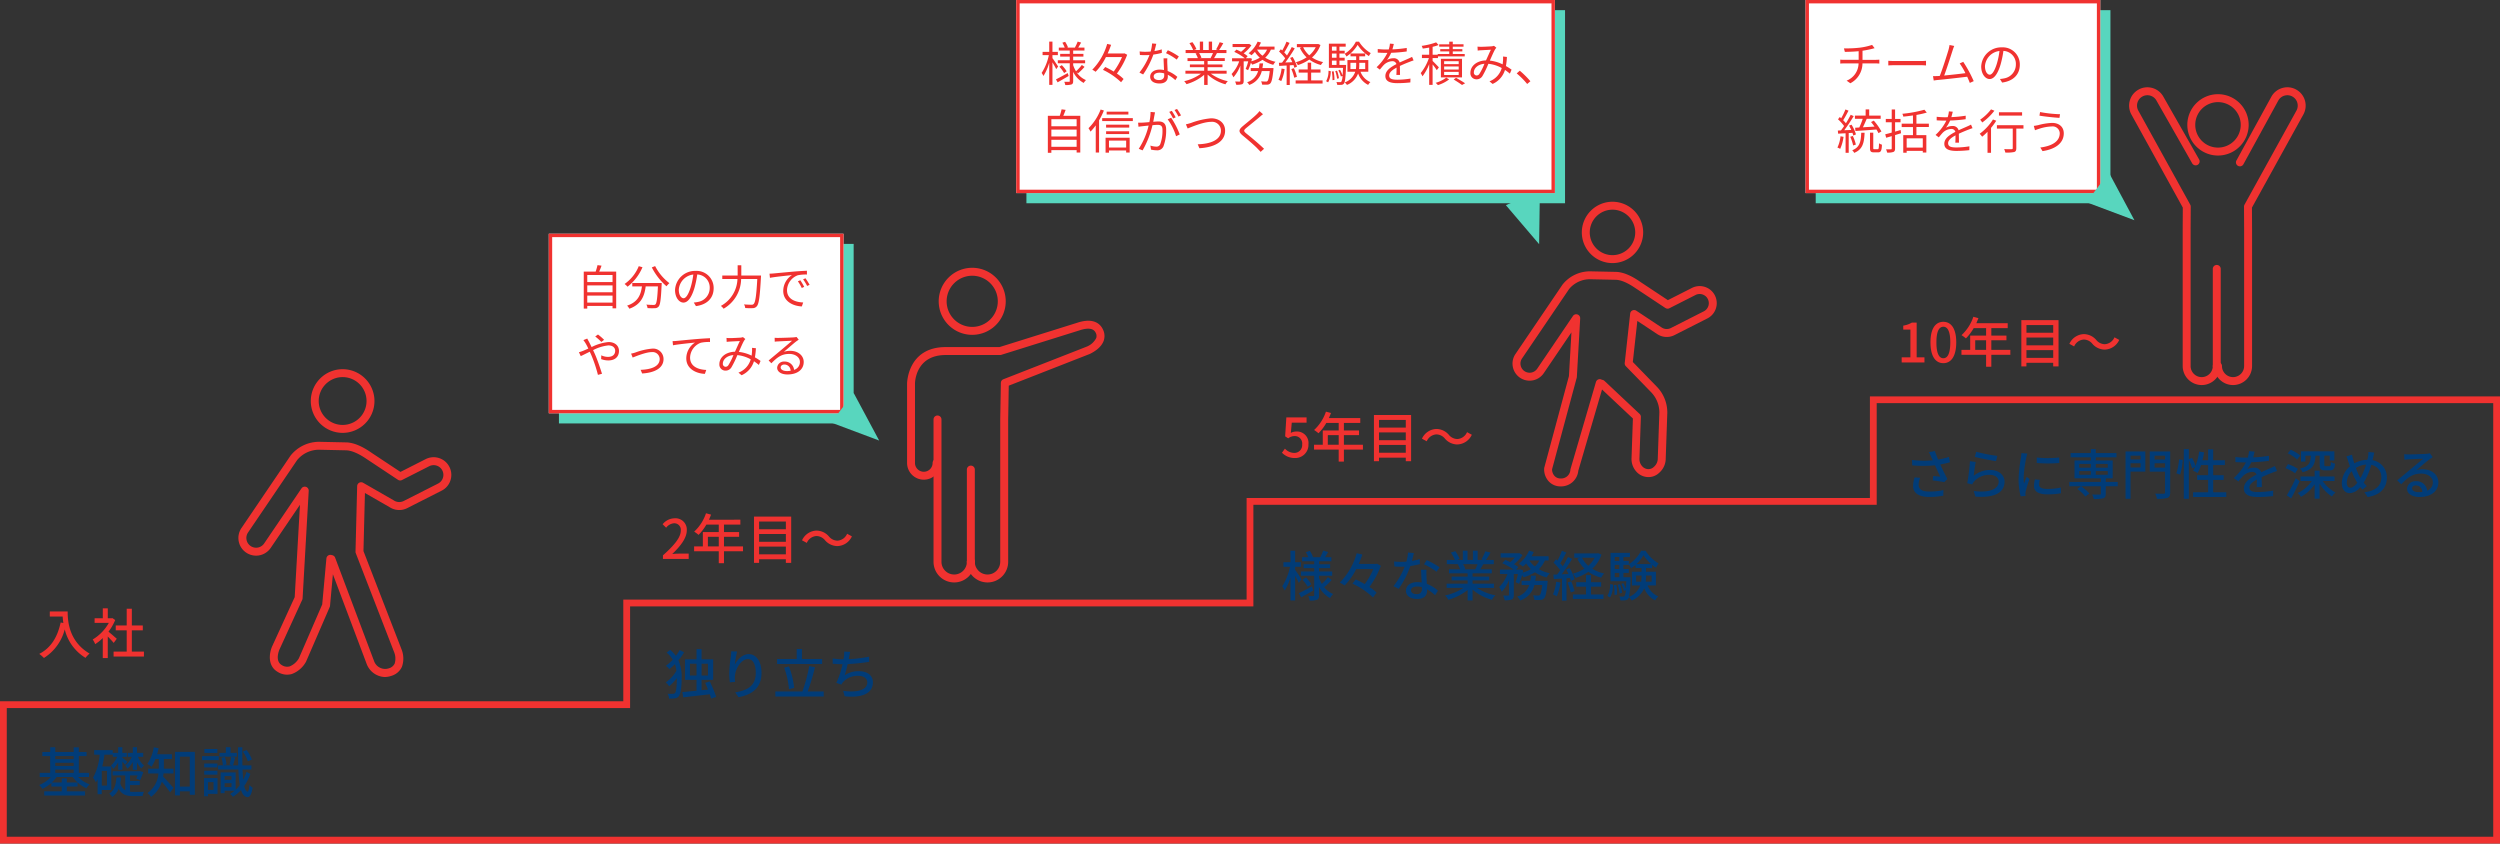 <svg xmlns="http://www.w3.org/2000/svg" width="738" height="249.012" viewBox="0 0 738 249.012">
  <rect x="0" y="0" width="738" height="249.012" fill="#333333" stroke="none"/>
  <g id="グループ_7083" data-name="グループ 7083" transform="translate(-271 -2823)">
    <path id="パス_24957" data-name="パス 24957" d="M5.312-6.816h5.44v.96H5.312Zm5.44-3.984v.9H5.312v-.9ZM5.312-8.816h5.44V-7.9H5.312ZM15.28-4.624V-5.856H12.272V-10.8H14.56v-1.216H12.272v-1.376h-1.52v1.376H5.312v-1.392H3.824v1.392H1.5V-10.8h2.32v4.944H.72v1.232h3.3A9.533,9.533,0,0,1,.56-2.256,5.026,5.026,0,0,1,1.52-1.12,11.175,11.175,0,0,0,4.16-2.88v1.056H7.216V-.4H2.048V.832H14.1V-.4H8.72V-1.824h3.168V-3.008H8.72v-1.2h-1.5v1.2H4.288A10.193,10.193,0,0,0,5.7-4.624h4.768A10.163,10.163,0,0,0,14.5-1.3a6.1,6.1,0,0,1,.976-1.152A9.151,9.151,0,0,1,12.08-4.624ZM28.208-6.752H29.44V-9.008a6.326,6.326,0,0,0,1.3,1.872,4.58,4.58,0,0,1,.8-.864,6.326,6.326,0,0,1-1.808-2.592H31.28v-1.152H29.44v-1.68H28.208v1.68H26.72v1.152h1.2a6.731,6.731,0,0,1-1.936,2.56,3.661,3.661,0,0,1,.624.96,7.822,7.822,0,0,0,1.6-1.984Zm-4.32,0H25.12V-9.184c.3.352.624.72.784.944l.7-.864c-.24-.224-1.2-.992-1.488-1.216v-.272h1.312v-1.152H25.12v-1.68H23.888v1.68h-1.6v1.152H23.6a7.9,7.9,0,0,1-1.824,2.56,4.748,4.748,0,0,1,.656,1.008A9,9,0,0,0,23.888-8.96ZM20.576-2.1H19.04V-6.448h1.536Zm1.28,1.3V-7.744H19.184a32.591,32.591,0,0,0,.64-3.472h2.448V-12.56H16.8v1.344h1.632a16.916,16.916,0,0,1-1.968,6.784,9.555,9.555,0,0,1,.816,1.36,8,8,0,0,0,.528-.88v4.4H19.04V-.8Zm5.52-1.44h2.88V-3.456h-2.88V-5.1H29.6a10.4,10.4,0,0,1-.384.976l1.136.416A25.151,25.151,0,0,0,31.3-6.08l-.96-.3-.224.064H22.24V-5.1h3.744V-.72A3.408,3.408,0,0,1,24.5-2.784c.1-.544.16-1.12.208-1.7H23.376c-.144,1.888-.528,3.728-2.128,4.752a3.855,3.855,0,0,1,.864.992,5.117,5.117,0,0,0,1.92-2.416c.912,1.744,2.3,2.16,4.3,2.16h2.752A4.885,4.885,0,0,1,31.5-.256c-.56.016-2.672.016-3.088.016A7.118,7.118,0,0,1,27.376-.3ZM40.208-5.68V-7.088H37.376V-9.952H39.76v-1.392H35.392c.16-.576.3-1.184.432-1.792L34.4-13.408A12.238,12.238,0,0,1,32.5-8.5a8.692,8.692,0,0,1,1.216.864A11.629,11.629,0,0,0,34.9-9.952h.976v2.864H32.736V-5.68h3.04A7.8,7.8,0,0,1,32.544.1,5.936,5.936,0,0,1,33.6,1.232a8.613,8.613,0,0,0,3.168-4.48A36.554,36.554,0,0,1,39.216-.1l1.024-1.28c-.464-.528-2.3-2.608-3.1-3.392.064-.3.1-.608.144-.912Zm1.9,3.888V-10.64h2.912v8.848Zm-1.44-10.256V.8h1.44V-.4h2.912V.624h1.5V-12.048Zm22.7,2.272a10.142,10.142,0,0,0-1.568-2.8l-1.12.432a10.248,10.248,0,0,1,1.472,2.88ZM58.912-11.76H57.056v-1.664H55.68v1.664h-1.9v1.136h5.136ZM53.168-12.9H49.344v1.168h3.824Zm.4,2.112H48.64V-9.6h4.928Zm-.384,2.176h-3.9v1.152h3.9Zm-3.9,3.3h3.9V-6.48h-3.9ZM52.032-3.12v2.3H50.4v-2.3Zm1.184-1.2H49.232V1.056H50.4v-.7h2.816Zm1.136-5.968a7.5,7.5,0,0,1,.416,2.224l1.088-.256a7.337,7.337,0,0,0-.48-2.192ZM55.3-1.664V-2.8h2.032v1.136Zm2.032-3.248v1.088H55.3V-4.912ZM61.76-6.16a13.236,13.236,0,0,1-.96,2.336c-.08-.864-.16-1.872-.208-3.008h2.624V-8.064H60.56c-.032-1.6-.048-3.392-.016-5.344h-1.28c0,1.952.016,3.744.064,5.344H57.792c.192-.576.416-1.472.656-2.288l-1.232-.24a18.6,18.6,0,0,1-.464,2.32l.96.208H53.376v1.232h6a39.2,39.2,0,0,0,.416,4.592A10.309,10.309,0,0,1,58.56-.864v-5.12H54.128V.16H55.3V-.576H58.24a9.158,9.158,0,0,1-1.312.96,5.84,5.84,0,0,1,.832.832,11.079,11.079,0,0,0,2.384-2c.416,1.312,1.024,2.032,1.92,2.1.576.016,1.168-.56,1.5-2.784a4.3,4.3,0,0,1-.928-.816c-.1,1.216-.272,2-.528,1.984-.432-.048-.768-.64-1.008-1.68A13.809,13.809,0,0,0,62.9-5.552Z" transform="translate(282 3057)" fill="#013c78"/>
    <path id="パス_24958" data-name="パス 24958" d="M4.64-13.12A11.058,11.058,0,0,1,3.5-11.392a8.89,8.89,0,0,0-1.664-1.76l-1.04.8a8.912,8.912,0,0,1,1.808,2.08A13.288,13.288,0,0,1,.576-8.464,6.622,6.622,0,0,1,1.6-7.488,17.063,17.063,0,0,0,3.248-8.944,9.623,9.623,0,0,1,3.68-6.992,10.566,10.566,0,0,1,.528-3.552,5.193,5.193,0,0,1,1.536-2.416,15.092,15.092,0,0,0,3.808-4.832V-4.8c0,2-.144,3.824-.512,4.32a.656.656,0,0,1-.512.272,9.858,9.858,0,0,1-1.712,0,2.949,2.949,0,0,1,.416,1.424,8.163,8.163,0,0,0,1.92-.1,1.557,1.557,0,0,0,.96-.576c.672-.912.848-3.056.848-5.312a11.968,11.968,0,0,0-.944-5.312,14.434,14.434,0,0,0,1.664-2.368ZM7.68-5.584V-9.072H9.616v3.488Zm5.312-3.488v3.488H11.1V-9.072ZM15.424.736a38.1,38.1,0,0,0-1.9-4.576l-1.36.416c.288.608.56,1.28.832,1.984L11.1-1.264V-4.3h3.424v-6.064H11.1v-3.008H9.616v3.008H6.224V-4.3H9.616v3.2c-1.6.16-3.072.3-4.192.4L5.68.864C7.76.608,10.72.288,13.52-.048c.176.464.32.912.416,1.264Zm4.448-13.472c-.016.416-.064.96-.128,1.488a41.444,41.444,0,0,0-.48,5.1,19.093,19.093,0,0,0,.192,2.56L21.008-3.7A7.17,7.17,0,0,1,20.96-5.52c.128-2.08,1.888-4.928,3.808-4.928,1.52,0,2.336,1.616,2.336,4.08,0,3.92-2.592,5.2-6.064,5.744L22,.816c4.032-.736,6.8-2.768,6.8-7.184,0-3.408-1.6-5.536-3.76-5.536-1.9,0-3.44,1.7-4.128,3.152a27.553,27.553,0,0,1,.688-3.92Zm26.816,2.272H40.736v-2.96H39.184v2.96H33.392v1.472h13.3ZM38.432-1.936A24.718,24.718,0,0,0,36.9-8.272l-1.408.384a24.526,24.526,0,0,1,1.424,6.352Zm4,1.056a64.811,64.811,0,0,0,2.144-7.152l-1.7-.32A46.772,46.772,0,0,1,40.864-.88H32.88V.608H47.168V-.88ZM60.56-11.152a37.838,37.838,0,0,1-6.032.736l.144-.7a12.548,12.548,0,0,1,.32-1.456l-1.792-.08a7.443,7.443,0,0,1-.064,1.424q-.048.36-.144.864h-.064a19.849,19.849,0,0,1-3.12-.272v1.568c.864.08,1.856.128,2.9.144a25.548,25.548,0,0,1-1.824,5.5l1.488.528a4.631,4.631,0,0,1,.464-.72,5.78,5.78,0,0,1,4.56-1.872c1.712,0,2.624.848,2.624,1.92,0,2.5-3.536,3.024-7.12,2.5L53.344.544c4.944.528,8.336-.736,8.336-4.144,0-1.936-1.568-3.264-4.112-3.264a7.248,7.248,0,0,0-4.224,1.216,30.345,30.345,0,0,0,.88-3.312,56.522,56.522,0,0,0,6.352-.672Z" transform="translate(467 3028)" fill="#013c78"/>
    <path id="パス_24959" data-name="パス 24959" d="M6.192-5.008c-.256-.416-1.44-2.208-1.872-2.784v-.88H6.032v-1.376H4.32v-3.376H2.944v3.376H.864v1.376H2.816A17.068,17.068,0,0,1,.528-2.96a7.532,7.532,0,0,1,.7,1.28A14.926,14.926,0,0,0,2.944-5.52V1.248H4.32v-7.28c.416.752.88,1.616,1.088,2.112ZM9.28-2.9C7.856-2.128,6.416-1.36,5.424-.912L6.1.336C7.152-.24,8.464-.976,9.664-1.68ZM6.48-4.864a13.169,13.169,0,0,1,1.552,2.08L9.12-3.536a12.138,12.138,0,0,0-1.616-2ZM12.96-2.7a20.12,20.12,0,0,0,2.16-2.1l-1.136-.8a14.409,14.409,0,0,1-1.776,1.968,10.854,10.854,0,0,1-.816-1.744v-.672h3.872V-7.3H11.392v-.992h3.264V-9.424H11.392v-.9h3.632v-1.2H13.152c.288-.448.608-.992.928-1.536l-1.488-.4a13.571,13.571,0,0,1-.832,1.936H9.408l.176-.064a8.1,8.1,0,0,0-.928-1.808l-1.168.4a11.359,11.359,0,0,1,.72,1.472H6.368v1.2H9.952v.9H6.816v1.136H9.952V-7.3H6.032v1.248h3.92V-.3c0,.192-.064.256-.256.256-.208.016-.864.016-1.488-.016a5.364,5.364,0,0,1,.4,1.344,5.583,5.583,0,0,0,2.176-.24c.464-.24.608-.624.608-1.344V-2.752A7.971,7.971,0,0,0,14.624.56a5.721,5.721,0,0,1,.928-1.2A6.686,6.686,0,0,1,12.72-2.88ZM28.5-9.6l-.288.064h-5.12c.416-.928.768-1.872,1.072-2.768L22.5-12.688A19.944,19.944,0,0,1,17.5-4.016a9.627,9.627,0,0,1,1.424.864,18.572,18.572,0,0,0,3.44-4.864h5.04A22.044,22.044,0,0,1,24.88-3.568,28.868,28.868,0,0,0,22.192-4.96l-.944,1.248A22.37,22.37,0,0,1,27.312.368l1.056-1.424A13.135,13.135,0,0,0,26.256-2.72a25.858,25.858,0,0,0,3.376-6.256ZM46.96-8.528a26.03,26.03,0,0,0-3.792-2.128l-.8,1.232a20.347,20.347,0,0,1,3.7,2.208ZM41.1-10.96a16.723,16.723,0,0,1-2.3.544c.24-.9.448-1.776.576-2.32l-1.744-.16a12.633,12.633,0,0,1-.464,2.688c-.56.048-1.1.064-1.632.064-.64,0-1.392-.032-2.016-.1l.112,1.472c.64.048,1.3.064,1.9.064.384,0,.752-.016,1.136-.032A22.964,22.964,0,0,1,33.36-2.96l1.536.784a27.814,27.814,0,0,0,3.44-6.736,23.642,23.642,0,0,0,2.816-.56Zm.64,8.848A1.376,1.376,0,0,1,40.16-.624c-1.088,0-1.632-.464-1.632-1.136,0-.64.688-1.1,1.744-1.1a5.337,5.337,0,0,1,1.456.192C41.744-2.448,41.744-2.272,41.744-2.112ZM41.5-7.824c.032,1.04.112,2.528.176,3.776a7.2,7.2,0,0,0-1.328-.112c-1.968,0-3.312,1.056-3.312,2.544C37.04.032,38.528.816,40.368.816c2.08,0,2.9-1.088,2.9-2.432v-.432a12.649,12.649,0,0,1,2.368,1.76l.848-1.36a10.521,10.521,0,0,0-3.28-2c-.048-.9-.1-1.808-.112-2.32A18.029,18.029,0,0,1,43.1-7.824ZM58.192-9.456a14.929,14.929,0,0,1-.7,1.52H54.112l.464-.1a6.731,6.731,0,0,0-.688-1.424Zm4.816,7.008V-3.7H56.7v-.976h4.912v-1.12H56.7v-.96h5.664V-7.936H58.976c.272-.448.592-.976.9-1.52H62.96V-10.7h-2.3a25.034,25.034,0,0,0,1.328-2.176l-1.536-.384a13.945,13.945,0,0,1-1.12,2.368l.608.192H58.208V-13.44H56.8V-10.7H55.216V-13.44H53.824V-10.7h-1.76l.816-.3A11.121,11.121,0,0,0,51.6-13.3l-1.3.432a12,12,0,0,1,1.168,2.16H49.1v1.248h3.632l-.384.064a7.926,7.926,0,0,1,.672,1.456h-3.28v1.184h5.5v.96h-4.72v1.12h4.72V-3.7H49.04v1.248h4.944A15.524,15.524,0,0,1,48.592-.224a6.677,6.677,0,0,1,.976,1.264,15.892,15.892,0,0,0,5.68-2.88v3.1H56.7V-1.952a14.273,14.273,0,0,0,5.728,3.008,6.682,6.682,0,0,1,.992-1.328A14.694,14.694,0,0,1,58-2.448Zm12.208-2.1c.08-.5.144-.992.192-1.52H73.936c-.048.528-.112,1.024-.192,1.52h-2.56V-3.3h2.24A5.29,5.29,0,0,1,69.872.112a4.408,4.408,0,0,1,.88,1.152A6.4,6.4,0,0,0,74.944-3.3h2.32c-.208,1.872-.432,2.688-.7,2.928a.613.613,0,0,1-.512.176c-.272,0-.864-.016-1.488-.08a3.88,3.88,0,0,1,.4,1.376,16.14,16.14,0,0,0,1.776,0,1.7,1.7,0,0,0,1.072-.48c.448-.48.736-1.712,1.008-4.576.032-.208.048-.592.048-.592Zm1.2-6a5.792,5.792,0,0,1-1.344,1.76,7.272,7.272,0,0,1-1.616-1.76Zm2.736,0v-1.248h-5.04a13.535,13.535,0,0,0,.656-1.264l-1.392-.384a9.542,9.542,0,0,1-3.04,3.856,8.8,8.8,0,0,1,1.232.848,10.332,10.332,0,0,0,.96-.928,9.436,9.436,0,0,0,1.424,1.68A10.6,10.6,0,0,1,71.5-6.976c.048-.224.1-.432.144-.64l-.9-.32-.224.08h-.992l.688-.752a11.084,11.084,0,0,0-1.28-.848,11.235,11.235,0,0,0,2.5-2.672l-.96-.592-.24.048H64.976v1.264h4.208a9.11,9.11,0,0,1-1.376,1.344c-.48-.24-.992-.464-1.44-.64l-.928.96a19.823,19.823,0,0,1,3.424,1.888h-4.08v1.3h2.224A10.581,10.581,0,0,1,64.56-2.72,7.14,7.14,0,0,1,65.312-1.3a11.313,11.313,0,0,0,2.16-3.472V-.432c0,.192-.064.224-.256.24s-.832.016-1.472-.016A5.276,5.276,0,0,1,66.176,1.2,5.532,5.532,0,0,0,68.288.96C68.768.7,68.88.3,68.88-.416V-6.56h1.232a17.59,17.59,0,0,1-.7,2.4l1.024.512a21.783,21.783,0,0,0,.88-2.576,4.262,4.262,0,0,1,.416.656,13.269,13.269,0,0,0,3.376-1.5,11.368,11.368,0,0,0,3.472,1.536A5.506,5.506,0,0,1,79.5-6.784a11.265,11.265,0,0,1-3.232-1.2,7.726,7.726,0,0,0,1.776-2.56Zm13.6-.816a8.573,8.573,0,0,1-1.9,2.384,7.764,7.764,0,0,1-1.84-2.384ZM93.776-12.7l-.288.064H86.72v1.28h1.792l-.88.288a9.886,9.886,0,0,0,2.1,2.928A12.625,12.625,0,0,1,86.3-6.656a5.477,5.477,0,0,1,.832,1.248A14.2,14.2,0,0,0,90.88-7.2a11.839,11.839,0,0,0,3.776,1.728,5.506,5.506,0,0,1,.9-1.232A11.171,11.171,0,0,1,92.032-8.1a9.942,9.942,0,0,0,2.72-4.176Zm-12.4,8.432a12.092,12.092,0,0,1-.944,3.744,6.253,6.253,0,0,1,1.136.56,14.814,14.814,0,0,0,1.072-4.08Zm4.1-1.088a6.249,6.249,0,0,1,.256.864l1.088-.48A12.4,12.4,0,0,0,85.36-8.288l-1.008.416c.224.4.448.848.656,1.3-.688.048-1.36.08-2,.1,1.04-1.344,2.192-3.088,3.088-4.544l-1.232-.56c-.4.816-.944,1.792-1.52,2.736a11.57,11.57,0,0,0-.768-.88c.576-.88,1.248-2.112,1.808-3.184l-1.312-.512a18.451,18.451,0,0,1-1.312,2.9c-.144-.128-.288-.256-.432-.368l-.72.976a15.093,15.093,0,0,1,1.984,2.24c-.3.448-.624.88-.912,1.264l-1.12.032.128,1.312c.72-.048,1.536-.1,2.416-.144v6.5h1.328V-5.3Zm-.736,1.312A17.113,17.113,0,0,1,85.68-1.12L86.816-1.5a18.484,18.484,0,0,0-1.008-2.9Zm6.928,1.232h2.992V-4.128H91.664V-6.24H90.192v2.112h-2.88v1.312h2.88v2.3H86.32V.8h9.04V-.512h-3.7ZM97.3.368a7.534,7.534,0,0,0,.864-3.776l-.848-.176A7.2,7.2,0,0,1,96.5-.064ZM98.432-3.28a15.682,15.682,0,0,1,.176,2.928l.752-.112a14.427,14.427,0,0,0-.224-2.9Zm2.8-2.336V-6.864h1.584V-8.032h-1.584V-9.248h1.584v-.144a6.412,6.412,0,0,1,.672,1.136,9.289,9.289,0,0,0,1.312-.976v.912h1.776v1.1h-2.832v4.048h2.464A5.883,5.883,0,0,1,102.88.208a29.289,29.289,0,0,0,.48-5.28c.016-.16.016-.544.016-.544Zm-2.56-1.248h1.344v1.248H98.672Zm1.344-2.384v1.216H98.672V-9.248Zm0-2.32v1.152H98.672v-1.152Zm5.072,2.08a10.927,10.927,0,0,0,2.08-2.624,11.8,11.8,0,0,0,2.256,2.624ZM109.552-6.1v1.808h-1.728a11.593,11.593,0,0,0,.08-1.488V-6.1Zm-4.576,1.808V-6.1h1.6v.3a9.619,9.619,0,0,1-.1,1.5Zm5.856,1.12V-7.216H107.9v-1.1H109.7v-.928a10.733,10.733,0,0,0,1.168.848,7.692,7.692,0,0,1,.752-1.28,10.987,10.987,0,0,1-3.84-3.744h-1.312a10.437,10.437,0,0,1-3.648,3.984v-.976h-1.584v-1.152h1.92V-12.8H97.424v8.368h4.656c-.032.912-.08,1.632-.128,2.224a9.907,9.907,0,0,0-.72-1.648l-.64.208a9.09,9.09,0,0,1,.784,2.08l.544-.208a3.958,3.958,0,0,1-.352,1.7.439.439,0,0,1-.416.192c-.208,0-.64,0-1.136-.048a2.979,2.979,0,0,1,.336,1.168A9.52,9.52,0,0,0,101.76,1.2a1.155,1.155,0,0,0,.88-.464,1.286,1.286,0,0,0,.224-.448,3.98,3.98,0,0,1,.832.992,6.863,6.863,0,0,0,3.68-3.632,6.731,6.731,0,0,0,3.2,3.584A5.593,5.593,0,0,1,111.52.064a5.972,5.972,0,0,1-3.168-3.232Zm-10,2.176a11.117,11.117,0,0,0-.592-2.544l-.672.128a13.053,13.053,0,0,1,.544,2.576Z" transform="translate(649 2999)" fill="#013c78"/>
    <path id="パス_24960" data-name="パス 24960" d="M3.184-5.072a9.825,9.825,0,0,0-.448,2.5C2.736-.5,4.416.7,7.456.7A20.458,20.458,0,0,0,11.664.32L11.7-1.328A17.98,17.98,0,0,1,7.472-.9c-2.32,0-3.1-.8-3.1-2.1a6.314,6.314,0,0,1,.448-1.952ZM13.328-11.12a21.514,21.514,0,0,1-3.184.784c-.352-.816-.656-1.568-.976-2.512l-1.792.336a9.828,9.828,0,0,1,.72,1.424l.448.976a27.542,27.542,0,0,1-6.128-.112l.064,1.6A34.754,34.754,0,0,0,9.2-8.64c.48,1.072,1.152,2.464,1.568,3.36-.512-.048-1.5-.144-2.08-.208l-.16,1.3c1.1.128,2.672.352,3.424.512l.912-.944c-.7-1.312-1.52-2.992-2.1-4.272.976-.176,1.968-.4,2.864-.64Zm7.648,0c1.216.32,4.7,1.04,6.256,1.248l.368-1.552a45.924,45.924,0,0,1-6.224-1.216Zm.256,1.488-1.7-.224a58.91,58.91,0,0,1-.8,6.512l1.472.352a3.625,3.625,0,0,1,.528-.848,5.945,5.945,0,0,1,4.672-1.984c1.52,0,2.608.816,2.608,1.984,0,2.1-2.48,3.408-7.376,2.784l.5,1.648c6.176.512,8.608-1.536,8.608-4.4,0-1.872-1.632-3.456-4.208-3.456a7.648,7.648,0,0,0-4.912,1.728C20.752-6.512,21.024-8.64,21.232-9.632Zm18.016-1.312v1.616a40,40,0,0,0,6.64,0V-10.96A29.691,29.691,0,0,1,39.248-10.944ZM38.7-4.48a9.693,9.693,0,0,0-.272,1.952c0,1.536,1.248,2.464,3.936,2.464a21.44,21.44,0,0,0,4.016-.32l-.032-1.7a17.808,17.808,0,0,1-3.952.416c-1.92,0-2.448-.56-2.448-1.28a6.02,6.02,0,0,1,.192-1.408ZM34.72-12.24a11.751,11.751,0,0,1-.144,1.312,45.071,45.071,0,0,0-.688,6.32A19.786,19.786,0,0,0,34.5.512l1.44-.1C35.92.224,35.9-.016,35.9-.176a2.919,2.919,0,0,1,.08-.72,31.358,31.358,0,0,1,1.136-3.7l-.832-.64c-.24.576-.56,1.344-.8,1.984a11.788,11.788,0,0,1-.112-1.664,37.517,37.517,0,0,1,.784-5.968c.064-.288.224-.912.336-1.216ZM54.784-.32a13.248,13.248,0,0,0-2.448-2.144l-1.12.8A12.071,12.071,0,0,1,53.6.592ZM51.792-6.944h3.424v1.088H51.792Zm0-2.1h3.424v1.1H51.792Zm8.416,0v1.1H56.672v-1.1Zm0,3.184H56.672V-6.944h3.536Zm2.944,2.128H59.616V-4.8h2.048v-5.28H56.672v-.912h6.112v-1.264H56.672v-1.152H55.216v1.152H49.248v1.264h5.968v.912H50.4V-4.8h7.76v1.072h-9.3v1.264h9.3V-.288c0,.224-.08.288-.336.3-.272,0-1.264,0-2.224-.032A5.622,5.622,0,0,1,56.08,1.3a10.4,10.4,0,0,0,2.8-.208c.576-.208.736-.576.736-1.328V-2.464h3.536Zm6.752-7.76v1.136H66.928v-1.136ZM66.928-8V-9.248H69.9V-8ZM71.3-12.736h-5.84V1.248h1.472V-6.784H71.3Zm2.736,4.768v-1.28H77.12v1.28Zm3.088-3.52v1.136H74.032v-1.136Zm1.52-1.248H72.608v5.968H77.12V-.656c0,.288-.1.384-.416.4-.32,0-1.44.016-2.5-.032a5.311,5.311,0,0,1,.528,1.536A9.817,9.817,0,0,0,77.824.976c.608-.256.816-.7.816-1.632Zm2.944,6.848a20.289,20.289,0,0,0,.752-4.352l-1.072-.16a19.074,19.074,0,0,1-.8,4.128Zm9.744,5.2V-4.32h3.1V-5.712h-3.1V-8.72h3.456v-1.408H91.328V-13.36H89.84v3.232H88.16a21.553,21.553,0,0,0,.48-2.336l-1.456-.24a18.833,18.833,0,0,1-1.056,4.256,14.34,14.34,0,0,0-1.04-2.4l-.944.384v-2.96H82.656V1.248h1.488V-10.224a14.559,14.559,0,0,1,.96,2.512l.9-.432a7.112,7.112,0,0,1-.592,1.1,8.658,8.658,0,0,1,1.328.688A14.389,14.389,0,0,0,87.76-8.72h2.08v3.008H86.592V-4.32H89.84V-.688H85.392V.72H95.2V-.688ZM105.7-2.224c-.016-.752-.048-2.016-.064-2.912,1.1-.512,2.128-.944,2.944-1.248.48-.192,1.168-.448,1.6-.576l-.624-1.472c-.512.256-.976.464-1.5.7-.752.336-1.568.672-2.544,1.136a2.086,2.086,0,0,0-2.112-1.344,4.667,4.667,0,0,0-2.016.464,11.568,11.568,0,0,0,1.2-2.064,48.428,48.428,0,0,0,5.216-.432V-11.44a36.634,36.634,0,0,1-4.688.464c.224-.688.352-1.3.448-1.712l-1.648-.128a9.553,9.553,0,0,1-.368,1.9h-.928a23.238,23.238,0,0,1-2.72-.176V-9.6c.88.064,1.984.1,2.64.1h.464A16.5,16.5,0,0,1,97.408-4.88l1.36,1.024a17.041,17.041,0,0,1,1.456-1.7,4.025,4.025,0,0,1,2.624-1.136,1.234,1.234,0,0,1,1.28.784c-1.824.928-3.728,2.16-3.728,4.112C100.4.176,102.24.72,104.608.72a40.309,40.309,0,0,0,4.4-.272l.048-1.616a26.681,26.681,0,0,1-4.4.416c-1.6,0-2.624-.208-2.624-1.3,0-.928.848-1.648,2.192-2.4,0,.784-.016,1.68-.064,2.224Zm12.864-9.264h1.6c-.128,2.16-.592,3.2-3.184,3.792a3.207,3.207,0,0,1,.72,1.1c3.056-.784,3.68-2.224,3.84-4.9h1.232v2.72c0,1.232.288,1.616,1.568,1.616h1.5c.944,0,1.312-.416,1.456-1.952a3.6,3.6,0,0,1-1.216-.5c-.032,1.072-.112,1.232-.4,1.232h-1.12c-.352,0-.416-.048-.416-.432v-2.688h1.6v1.424h1.36v-2.688h-9.856v3.024h1.312Zm-1.536-.048a11.072,11.072,0,0,0-2.816-1.712l-.864,1.072a11.528,11.528,0,0,1,2.768,1.824Zm-.7,3.952a11.749,11.749,0,0,0-2.912-1.408l-.768,1.184a11.041,11.041,0,0,1,2.88,1.52ZM115.7-4.848a47.03,47.03,0,0,1-2.64,5.072l1.3.88c.832-1.5,1.76-3.392,2.5-5.072Zm11.456.832V-5.344h-4.416V-7.056H121.28v1.712H117.1v1.328h3.328A9.835,9.835,0,0,1,116.288-.48a8.332,8.332,0,0,1,.96,1.152A11.251,11.251,0,0,0,121.28-3.04V1.216h1.456V-3.248A11.691,11.691,0,0,0,126.4.576a5.02,5.02,0,0,1,1.04-1.2,10.453,10.453,0,0,1-3.776-3.392Zm7.52-1.12a16.047,16.047,0,0,1-1.216-2.72,6.473,6.473,0,0,1,3.024-1.008A19.588,19.588,0,0,1,134.816-4.9Zm-.8,1.632c-.656.848-1.376,1.488-2.064,1.488-.656,0-1.04-.576-1.04-1.5A5.129,5.129,0,0,1,132.224-6.9a18.186,18.186,0,0,0,1.456,3.088Zm3.28-9.072a7.709,7.709,0,0,1-.1,1.344c-.048.3-.128.624-.208.96a8.232,8.232,0,0,0-3.856,1.056c-.128-.384-.24-.768-.336-1.1-.112-.464-.24-.992-.336-1.456l-1.664.512a9.792,9.792,0,0,1,.576,1.536c.144.448.288.912.464,1.376a6.769,6.769,0,0,0-2.4,4.944c0,1.952,1.088,2.992,2.352,2.992a4.194,4.194,0,0,0,3.12-1.84c.208.272.432.528.656.784L136.688-2.5a8.406,8.406,0,0,1-.928-1.04A19.969,19.969,0,0,0,138-8.768a3.637,3.637,0,0,1,2.976,3.76c0,2.24-1.632,3.984-5.008,4.288l.96,1.44c3.344-.48,5.664-2.416,5.664-5.664a5.1,5.1,0,0,0-4.224-5.216c.08-.288.144-.576.208-.848.08-.352.208-.992.32-1.392ZM151.936-.72c-1.072,0-1.888-.432-1.888-1.12,0-.5.48-.88,1.136-.88a1.908,1.908,0,0,1,1.872,1.936A8.283,8.283,0,0,1,151.936-.72Zm3.344-11.472a5.6,5.6,0,0,1-1.008.16c-.864.08-4.448.176-5.28.176a11.41,11.41,0,0,1-1.264-.08l.048,1.648c.352-.048.768-.08,1.168-.112.832-.048,3.536-.16,4.368-.192-.8.688-2.624,2.208-3.5,2.944-.928.768-2.912,2.432-4.144,3.44l1.168,1.184c1.872-1.984,3.376-3.168,5.9-3.168,1.936,0,3.44,1.056,3.44,2.544a2.588,2.588,0,0,1-1.664,2.48,3.167,3.167,0,0,0-3.328-2.784A2.447,2.447,0,0,0,148.56-1.7c0,1.424,1.472,2.416,3.664,2.416,3.552,0,5.584-1.808,5.584-4.352,0-2.208-1.968-3.84-4.624-3.84a5.9,5.9,0,0,0-1.872.272c1.12-.928,3.04-2.608,3.856-3.184.288-.208.656-.448.976-.656Z" transform="translate(833 2969)" fill="#013c78"/>
    <path id="パス_24964" data-name="パス 24964" d="M3.7-12.5v1.5H7.5a17.68,17.68,0,0,0,.208,1.9L6.9-9.232C5.968-4.9,4.032-1.744.592.032a11.38,11.38,0,0,1,1.376,1.2A14.111,14.111,0,0,0,8.112-7.2,13.575,13.575,0,0,0,14.24,1.2a7.518,7.518,0,0,1,1.2-1.264C9.344-3.664,8.976-9.6,8.976-12.5ZM23.472-4.432c-.368-.336-1.7-1.488-2.448-2.1a14.785,14.785,0,0,0,1.984-3.44l-.832-.56-.256.048h-1.1v-2.944H19.344v2.944H16.928v1.36H21.12a13.186,13.186,0,0,1-4.752,4.9A7.026,7.026,0,0,1,17.1-2.848a14.1,14.1,0,0,0,2.24-1.792v5.9h1.472V-5.1c.656.656,1.376,1.424,1.744,1.888ZM27.92-.656V-6.928h3.232v-1.44H27.92V-13.3H26.4v4.928H23.168v1.44H26.4V-.656H22.528V.816h8.96V-.656Z" transform="translate(282 3016)" fill="#f03230"/>
    <path id="パス_24961" data-name="パス 24961" d="M.7,0H8.3V-1.568H5.36c-.576,0-1.312.048-1.92.112,2.5-2.384,4.3-4.736,4.3-7.008A3.33,3.33,0,0,0,4.192-12,4.621,4.621,0,0,0,.608-10.24l1.04,1.024a3.194,3.194,0,0,1,2.32-1.312,1.92,1.92,0,0,1,2,2.16c0,1.936-1.792,4.224-5.264,7.3ZM13.968-3.712V-6.544h3.216v2.832Zm10.368,0H18.72V-6.544h4.464V-7.936H18.72v-2.208h4.832v-1.44H14.288c.208-.48.432-1.008.624-1.5l-1.5-.4A12.946,12.946,0,0,1,9.92-8.064a11.832,11.832,0,0,1,1.3.96,14.556,14.556,0,0,0,2.3-3.04h3.664v2.208h-4.7v4.224H9.9v1.44h7.28V1.264H18.72V-2.272h5.616ZM29.088-1.36V-3.648h7.9V-1.36Zm7.9-6v2.3h-7.9v-2.3Zm0-3.68v2.272h-7.9V-11.04ZM27.584-12.5V1.152h1.5V.1h7.9V1.152H38.56V-12.5Zm24.656,8.7a4.858,4.858,0,0,0,4.24-2.864l-1.408-.768a3.337,3.337,0,0,1-2.816,2.032A3.309,3.309,0,0,1,49.7-6.64,4.9,4.9,0,0,0,46-8.368,4.858,4.858,0,0,0,41.76-5.5l1.408.768a3.337,3.337,0,0,1,2.816-2.032,3.309,3.309,0,0,1,2.56,1.248A4.9,4.9,0,0,0,52.24-3.792Z" transform="translate(466 2988)" fill="#f03230"/>
    <path id="パス_24962" data-name="パス 24962" d="M4.288.208a3.885,3.885,0,0,0,3.968-4.08A3.387,3.387,0,0,0,4.672-7.616,3.32,3.32,0,0,0,3.056-7.2l.272-3.024H7.7v-1.552H1.728L1.376-6.192l.9.592A3.1,3.1,0,0,1,4.16-6.272,2.184,2.184,0,0,1,6.4-3.808,2.3,2.3,0,0,1,4.064-1.3,3.768,3.768,0,0,1,1.312-2.56l-.88,1.2A5.211,5.211,0,0,0,4.288.208Zm9.68-3.92V-6.544h3.216v2.832Zm10.368,0H18.72V-6.544h4.464V-7.936H18.72v-2.208h4.832v-1.44H14.288c.208-.48.432-1.008.624-1.5l-1.5-.4A12.946,12.946,0,0,1,9.92-8.064a11.832,11.832,0,0,1,1.3.96,14.556,14.556,0,0,0,2.3-3.04h3.664v2.208h-4.7v4.224H9.9v1.44h7.28V1.264H18.72V-2.272h5.616ZM29.088-1.36V-3.648h7.9V-1.36Zm7.9-6v2.3h-7.9v-2.3Zm0-3.68v2.272h-7.9V-11.04ZM27.584-12.5V1.152h1.5V.1h7.9V1.152H38.56V-12.5Zm24.656,8.7a4.858,4.858,0,0,0,4.24-2.864l-1.408-.768a3.337,3.337,0,0,1-2.816,2.032A3.309,3.309,0,0,1,49.7-6.64,4.9,4.9,0,0,0,46-8.368,4.858,4.858,0,0,0,41.76-5.5l1.408.768a3.337,3.337,0,0,1,2.816-2.032,3.309,3.309,0,0,1,2.56,1.248A4.9,4.9,0,0,0,52.24-3.792Z" transform="translate(649 2958)" fill="#f03230"/>
    <path id="パス_24963" data-name="パス 24963" d="M1.376,0H8.1V-1.52h-2.3V-11.776H4.4a7.234,7.234,0,0,1-2.56.9v1.168H3.952V-1.52H1.376Zm12.3.208c2.3,0,3.808-2.048,3.808-6.144C17.488-10,15.984-12,13.68-12c-2.32,0-3.808,1.984-3.808,6.064C9.872-1.84,11.36.208,13.68.208Zm0-1.456c-1.2,0-2.048-1.28-2.048-4.688,0-3.376.848-4.608,2.048-4.608s2.048,1.232,2.048,4.608C15.728-2.528,14.88-1.248,13.68-1.248Zm9.408-2.464V-6.544H26.3v2.832Zm10.368,0H27.84V-6.544H32.3V-7.936H27.84v-2.208h4.832v-1.44H23.408c.208-.48.432-1.008.624-1.5l-1.5-.4A12.946,12.946,0,0,1,19.04-8.064a11.832,11.832,0,0,1,1.3.96,14.556,14.556,0,0,0,2.3-3.04H26.3v2.208H21.6v4.224H19.024v1.44H26.3V1.264H27.84V-2.272h5.616ZM38.208-1.36V-3.648h7.9V-1.36Zm7.9-6v2.3h-7.9v-2.3Zm0-3.68v2.272h-7.9V-11.04ZM36.7-12.5V1.152h1.5V.1h7.9V1.152H47.68V-12.5Zm24.656,8.7A4.858,4.858,0,0,0,65.6-6.656l-1.408-.768a3.337,3.337,0,0,1-2.816,2.032,3.309,3.309,0,0,1-2.56-1.248,4.9,4.9,0,0,0-3.7-1.728A4.858,4.858,0,0,0,50.88-5.5l1.408.768A3.337,3.337,0,0,1,55.1-6.768a3.309,3.309,0,0,1,2.56,1.248A4.9,4.9,0,0,0,61.36-3.792Z" transform="translate(831 2930)" fill="#f03230"/>
    <g id="グループ_3929" data-name="グループ 3929" transform="translate(717.495 2882.553)">
      <path id="パス_10185" data-name="パス 10185" d="M-681.755,2797.36a4.691,4.691,0,0,1-3.452-1.465,5.2,5.2,0,0,1-1.365-3.862,1.163,1.163,0,0,1,.039-.238l7.27-27.005.735-12.9-8.168,12.046a5.043,5.043,0,0,1-4.18,2.214,5.023,5.023,0,0,1-2.828-.869,5.016,5.016,0,0,1-2.124-3.227,5.016,5.016,0,0,1,.779-3.782l13.88-20.471a10.363,10.363,0,0,1,8.467-3.925l7.166.155c3.052,0,6.247,2.2,7.3,2.923l.187.128,7.991,5.294,7.1-3.6a5.018,5.018,0,0,1,3.85-.3,5.011,5.011,0,0,1,2.933,2.513,5.052,5.052,0,0,1-2.217,6.783l-9.721,4.931a5.058,5.058,0,0,1-5.07-.293l-5.884-3.9-1.338,12.125,7.138,7.345a10.944,10.944,0,0,1,3.041,7.667l-.478,13.84a5.585,5.585,0,0,1-1.954,3.888,4.515,4.515,0,0,1-3.386,1.227,4.765,4.765,0,0,1-3.454-1.765,5.512,5.512,0,0,1-1.291-3.7l.408-11.822-9.111-8.567-7.009,24A5.111,5.111,0,0,1-681.755,2797.36Zm-2.482-5.082a2.829,2.829,0,0,0,.733,2.008,2.344,2.344,0,0,0,1.749.731,2.729,2.729,0,0,0,2.919-2.543,1.156,1.156,0,0,1,.044-.262l7.5-25.671a1.173,1.173,0,0,1,.667-.75,1.178,1.178,0,0,1,1,.042c.037.02.063.033.086.044l.243.054a1.163,1.163,0,0,1,.522.283l10.379,9.759a1.171,1.171,0,0,1,.369.894l-.426,12.352a3.143,3.143,0,0,0,.74,2.107,2.5,2.5,0,0,0,1.819.938,2.325,2.325,0,0,0,1.688-.653,3.258,3.258,0,0,0,1.156-2.206l.478-13.84a8.6,8.6,0,0,0-2.352-5.927l-7.549-7.769a1.171,1.171,0,0,1-.324-.944l1.609-14.582a1.169,1.169,0,0,1,.668-.933,1.17,1.17,0,0,1,1.144.084l7.485,4.959a2.711,2.711,0,0,0,2.716.157l9.721-4.932a2.7,2.7,0,0,0,1.187-3.633,2.682,2.682,0,0,0-1.571-1.346,2.687,2.687,0,0,0-2.062.159l-7.709,3.911a1.17,1.17,0,0,1-1.177-.069l-8.781-5.823c-2.418-1.665-4.435-2.51-5.993-2.51l-7.167-.155a7.974,7.974,0,0,0-6.5,2.9l-13.88,20.47a2.686,2.686,0,0,0-.418,2.027,2.685,2.685,0,0,0,1.138,1.728,2.7,2.7,0,0,0,1.513.465,2.7,2.7,0,0,0,2.241-1.186l10.548-15.558a1.172,1.172,0,0,1,1.346-.452,1.171,1.171,0,0,1,.794,1.177l-.983,17.26a1.165,1.165,0,0,1-.038.238Z" transform="translate(695.919 -2713.327)" fill="#f03230"/>
      <path id="パス_10186" data-name="パス 10186" d="M-660.672,2725.679a9.065,9.065,0,0,1-9.055-9.056,9.066,9.066,0,0,1,9.055-9.056,9.066,9.066,0,0,1,9.056,9.056A9.066,9.066,0,0,1-660.672,2725.679Zm0-15.769a6.721,6.721,0,0,0-6.712,6.713,6.72,6.72,0,0,0,6.712,6.713,6.721,6.721,0,0,0,6.713-6.713A6.721,6.721,0,0,0-660.672,2709.91Z" transform="translate(690.184 -2707.567)" fill="#f03230"/>
    </g>
    <path id="パス_10188" data-name="パス 10188" d="M-393,2921h-738v-42h184v-30h184v-30h184v-30h186Zm-736-2h734V2791H-577v30H-761v30H-945v30h-184Z" transform="translate(1402 151.012)" fill="#f03230"/>
    <g id="グループ_3931" data-name="グループ 3931" transform="translate(899.51 2848.765)">
      <path id="パス_10189" data-name="パス 10189" d="M-481.281,2770.154a1.171,1.171,0,0,1-1.172-1.172v-28.669a1.171,1.171,0,0,1,1.172-1.172,1.171,1.171,0,0,1,1.172,1.172v28.669A1.172,1.172,0,0,1-481.281,2770.154Z" transform="translate(507.159 -2686.693)" fill="#f03230"/>
      <g id="グループ_3930" data-name="グループ 3930">
        <path id="パス_10187" data-name="パス 10187" d="M-483.025,2692.709a9.066,9.066,0,0,1-9.056-9.056,9.066,9.066,0,0,1,9.056-9.055,9.065,9.065,0,0,1,9.055,9.055A9.065,9.065,0,0,1-483.025,2692.709Zm0-15.768a6.72,6.72,0,0,0-6.713,6.712,6.72,6.72,0,0,0,6.713,6.713,6.72,6.72,0,0,0,6.712-6.713A6.719,6.719,0,0,0-483.025,2676.941Z" transform="translate(509.267 -2672.559)" fill="#f03230"/>
        <path id="パス_10190" data-name="パス 10190" d="M-492.652,2759.89a5.62,5.62,0,0,1-5.615-5.613v-40.39l.034-6.385L-513.421,2680a5.412,5.412,0,0,1,2.142-7.339,5.344,5.344,0,0,1,4.108-.45,5.365,5.365,0,0,1,3.228,2.594l10.524,18.478a1.171,1.171,0,0,1-.438,1.6,1.173,1.173,0,0,1-1.6-.439l-10.534-18.5a3.054,3.054,0,0,0-1.839-1.487,3.038,3.038,0,0,0-2.325.255,3.065,3.065,0,0,0-1.216,4.156l15.335,27.77a1.166,1.166,0,0,1,.146.573l-.036,6.684v40.383a3.275,3.275,0,0,0,3.272,3.27,3.275,3.275,0,0,0,3.272-3.27,1.171,1.171,0,0,1,1.172-1.171,1.172,1.172,0,0,1,1.172,1.171A5.62,5.62,0,0,1-492.652,2759.89Z" transform="translate(514.086 -2671.988)" fill="#f03230"/>
        <path id="パス_10191" data-name="パス 10191" d="M-476.371,2759.89a5.62,5.62,0,0,1-5.615-5.613,1.171,1.171,0,0,1,1.172-1.171,1.172,1.172,0,0,1,1.172,1.171,3.275,3.275,0,0,0,3.272,3.27,3.275,3.275,0,0,0,3.271-3.27v-40.39l-.036-6.678a1.173,1.173,0,0,1,.146-.572l15.338-27.774a3.063,3.063,0,0,0-1.217-4.151,3.042,3.042,0,0,0-2.326-.256,3.043,3.043,0,0,0-1.829,1.469l-10.292,18.793a1.172,1.172,0,0,1-1.59.465,1.173,1.173,0,0,1-.465-1.591l10.292-18.792a5.368,5.368,0,0,1,3.228-2.593,5.353,5.353,0,0,1,4.11.451,5.409,5.409,0,0,1,2.142,7.334l-15.192,27.51.034,6.378v40.4A5.62,5.62,0,0,1-476.371,2759.89Z" transform="translate(507.057 -2671.988)" fill="#f03230"/>
      </g>
    </g>
    <g id="グループ_3927" data-name="グループ 3927" transform="translate(538.762 2902.055)">
      <path id="パス_10192" data-name="パス 10192" d="M-848.517,2820.839a6.1,6.1,0,0,1-6.093-6.093,1.171,1.171,0,0,1,1.172-1.171,1.172,1.172,0,0,1,1.172,1.171,3.754,3.754,0,0,0,3.75,3.75,3.753,3.753,0,0,0,3.75-3.75v-42.019l.187-10.8a1.172,1.172,0,0,1,.744-1.07l24.559-9.612a5.39,5.39,0,0,0,2.851-2.56,1.98,1.98,0,0,0-.172-1.581c-.63-1.286-2.212-1.517-4.706-.7l-23.147,7.246a1.173,1.173,0,0,1-.35.053h-16.07c-8.9,0-9.054,8.088-9.056,8.434v23.427a2.6,2.6,0,0,0,2.6,2.6,2.6,2.6,0,0,0,2.6-2.6,1.171,1.171,0,0,1,1.172-1.172,1.172,1.172,0,0,1,1.172,1.172,4.947,4.947,0,0,1-4.941,4.941,4.947,4.947,0,0,1-4.942-4.941v-23.431c0-.108.13-10.772,11.4-10.772h15.891l22.96-7.187c4.941-1.623,6.833.483,7.52,1.885a4.312,4.312,0,0,1,.294,3.373c-.651,1.924-2.581,3.2-4.086,3.937a.9.9,0,0,1-.087.037l-23.872,9.344-.173,10v42A6.1,6.1,0,0,1-848.517,2820.839Z" transform="translate(872.27 -2727.956)" fill="#f03230"/>
      <path id="パス_10193" data-name="パス 10193" d="M-848.486,2827.908a1.171,1.171,0,0,1-1.172-1.172v-27.223a1.171,1.171,0,0,1,1.172-1.171,1.172,1.172,0,0,1,1.172,1.171v27.223A1.172,1.172,0,0,1-848.486,2827.908Z" transform="translate(867.318 -2739.947)" fill="#f03230"/>
      <path id="パス_10194" data-name="パス 10194" d="M-856.167,2828.681a6.1,6.1,0,0,1-6.094-6.093v-42.019a1.172,1.172,0,0,1,1.172-1.171,1.171,1.171,0,0,1,1.172,1.171v42.019a3.754,3.754,0,0,0,3.75,3.75,3.754,3.754,0,0,0,3.75-3.75,1.171,1.171,0,0,1,1.172-1.171,1.172,1.172,0,0,1,1.172,1.171A6.1,6.1,0,0,1-856.167,2828.681Z" transform="translate(870.078 -2735.798)" fill="#f03230"/>
      <path id="パス_10195" data-name="パス 10195" d="M-850.415,2743.364a9.906,9.906,0,0,1-9.895-9.9,9.907,9.907,0,0,1,9.895-9.895,9.906,9.906,0,0,1,9.895,9.895A9.906,9.906,0,0,1-850.415,2743.364Zm0-17.447a7.561,7.561,0,0,0-7.552,7.552,7.561,7.561,0,0,0,7.552,7.552,7.56,7.56,0,0,0,7.552-7.552A7.56,7.56,0,0,0-850.415,2725.917Z" transform="translate(869.651 -2723.574)" fill="#f03230"/>
    </g>
    <g id="グループ_3928" data-name="グループ 3928" transform="translate(341.379 2931.976)">
      <path id="パス_10196" data-name="パス 10196" d="M-1034.456,2852.378a5.966,5.966,0,0,1-5.246-3.708l-10.027-26.623-.848,9.307a1.152,1.152,0,0,1-.091.36l-6.967,16.08c-.013.029-.027.059-.043.087a7.946,7.946,0,0,1-4.182,3.612,5.164,5.164,0,0,1-4.1-.583h0c-3.259-1.857-2.506-5.85-1.653-7.7l6.608-14.426,1.553-27.259-8.634,12.735a5.214,5.214,0,0,1-4.322,2.29,5.2,5.2,0,0,1-2.923-.9,5.182,5.182,0,0,1-2.2-3.336,5.185,5.185,0,0,1,.805-3.911l14.494-21.375a10.765,10.765,0,0,1,8.8-4.078l7.481.163c3.173,0,6.5,2.291,7.592,3.044l.2.133,8.368,5.544,7.442-3.775a5.186,5.186,0,0,1,3.981-.305,5.181,5.181,0,0,1,3.032,2.6,5.18,5.18,0,0,1,.307,3.981,5.18,5.18,0,0,1-2.6,3.032l-10.151,5.149a5.226,5.226,0,0,1-5.242-.3l-7.251-4.161-.433,17.146,11.215,28.943a7.33,7.33,0,0,1,.145,5.2,4.911,4.911,0,0,1-3.04,2.664A6.283,6.283,0,0,1-1034.456,2852.378Zm-15.614-35.99a1.657,1.657,0,0,1,.186.037,1.171,1.171,0,0,1,.815.724l11.542,30.65a3.464,3.464,0,0,0,4.365,1.994,2.629,2.629,0,0,0,1.67-1.4,5.031,5.031,0,0,0-.169-3.373l-11.315-29.2a1.182,1.182,0,0,1-.079-.453l.489-19.346a1.17,1.17,0,0,1,.6-.991,1.175,1.175,0,0,1,1.157.005l9.02,5.18a2.916,2.916,0,0,0,2.951.206l10.151-5.149a2.851,2.851,0,0,0,1.432-1.67,2.855,2.855,0,0,0-.169-2.193,2.855,2.855,0,0,0-1.671-1.432,2.848,2.848,0,0,0-2.192.168l-8.051,4.084a1.174,1.174,0,0,1-1.177-.068l-9.167-6.079c-2.534-1.745-4.649-2.629-6.289-2.629l-7.481-.163a8.383,8.383,0,0,0-6.834,3.049l-14.493,21.375a2.852,2.852,0,0,0-.444,2.155,2.856,2.856,0,0,0,1.21,1.838,2.865,2.865,0,0,0,1.609.5,2.873,2.873,0,0,0,2.382-1.261l11.015-16.245a1.169,1.169,0,0,1,1.346-.452,1.17,1.17,0,0,1,.794,1.175l-1.807,31.714a1.164,1.164,0,0,1-.1.422l-6.7,14.63c-.063.138-1.523,3.43.684,4.688h0a2.876,2.876,0,0,0,2.283.37,5.535,5.535,0,0,0,2.755-2.439l6.868-15.852,1.237-13.58a1.169,1.169,0,0,1,.605-.922A1.169,1.169,0,0,1-1050.07,2816.388Zm.691,1.823v0c.012-.019.024-.038.036-.057C-1049.349,2818.167-1049.362,2818.186-1049.379,2818.21Z" transform="translate(1077.622 -2761.498)" fill="#f03230"/>
      <path id="パス_10197" data-name="パス 10197" d="M-1040.867,2774.292a9.414,9.414,0,0,1-9.4-9.4,9.415,9.415,0,0,1,9.4-9.4,9.415,9.415,0,0,1,9.4,9.4A9.414,9.414,0,0,1-1040.867,2774.292Zm0-16.466a7.069,7.069,0,0,0-7.061,7.061,7.068,7.068,0,0,0,7.061,7.061,7.069,7.069,0,0,0,7.06-7.061A7.069,7.069,0,0,0-1040.867,2757.826Z" transform="translate(1071.632 -2755.483)" fill="#f03230"/>
    </g>
    <rect id="長方形_2829" data-name="長方形 2829" width="87" height="53" transform="translate(436 2895)" fill="#58d6be"/>
    <rect id="長方形_2831" data-name="長方形 2831" width="159" height="57" transform="translate(574 2826)" fill="#58d6be"/>
    <rect id="長方形_2833" data-name="長方形 2833" width="87" height="57" transform="translate(807 2826)" fill="#58d6be"/>
    <rect id="長方形_2830" data-name="長方形 2830" width="87" height="53" transform="translate(433 2892)" fill="#fff"/>
    <path id="長方形_2830_-_アウトライン" data-name="長方形 2830 - アウトライン" d="M1,1V52H86V1H1M0,0H87V53H0Z" transform="translate(433 2892)" fill="#f03230"/>
    <rect id="長方形_2834" data-name="長方形 2834" width="87" height="57" transform="translate(804 2823)" fill="#fff"/>
    <path id="長方形_2834_-_アウトライン" data-name="長方形 2834 - アウトライン" d="M1,1V56H86V1H1M0,0H87V57H0Z" transform="translate(804 2823)" fill="#f03230"/>
    <path id="パス_12599" data-name="パス 12599" d="M-1277,1864l7.53,14.047-14.159-5.31Z" transform="translate(1800 1075)" fill="#58d6be"/>
    <path id="パス_12600" data-name="パス 12600" d="M-1277,1864l7.53,14.047-14.159-5.31Z" transform="matrix(0.875, 0.485, -0.485, 0.875, 2746.988, 1867.481)" fill="#58d6be"/>
    <path id="パス_12601" data-name="パス 12601" d="M-1277,1864l7.53,14.047-14.159-5.31Z" transform="translate(2170.55 1009.961)" fill="#58d6be"/>
    <path id="パス_24965" data-name="パス 24965" d="M3.36-.672V-2.744h7.462V-.672Zm7.462-5.082v2.03H3.36v-2.03Zm0-3.066v2.086H3.36V-8.82ZM6.874-9.814c.238-.532.49-1.162.7-1.764l-1.19-.154a17.646,17.646,0,0,1-.546,1.918H2.324V1.092H3.36V.308h7.462v.714H11.9V-9.814Zm11.69-1.61a11.774,11.774,0,0,1-4.186,5.25,7.054,7.054,0,0,1,.882.812,14.424,14.424,0,0,0,4.4-5.754Zm-1.918,4.97v1.008H19.5C19.18-3.094,18.41-.868,15.12.224a4.128,4.128,0,0,1,.672.91c3.556-1.288,4.452-3.822,4.816-6.58H24.22c-.168,3.528-.364,4.928-.728,5.278-.126.154-.294.182-.588.182-.322,0-1.19-.014-2.1-.1a2.531,2.531,0,0,1,.35,1.036,20.056,20.056,0,0,0,2.2.028A1.4,1.4,0,0,0,24.43.49c.476-.532.686-2.142.882-6.44.014-.14.028-.5.028-.5Zm5.768-4.606a18.515,18.515,0,0,0,4.34,5.572,5.353,5.353,0,0,1,.854-.924,14.814,14.814,0,0,1-4.214-5.04Zm9.38,9.1c-.6,0-1.414-.77-1.414-2.52a4.834,4.834,0,0,1,4.284-4.48,22.369,22.369,0,0,1-.77,3.738C33.18-2.884,32.41-1.96,31.794-1.96ZM35.448.364c3.3-.434,5.222-2.38,5.222-5.292a5.033,5.033,0,0,0-5.32-5.1,5.92,5.92,0,0,0-6.076,5.642c0,2.282,1.246,3.71,2.478,3.71,1.288,0,2.394-1.47,3.248-4.312a29.3,29.3,0,0,0,.826-3.99,3.843,3.843,0,0,1,3.682,4.018,4.156,4.156,0,0,1-3.514,4.1,8.69,8.69,0,0,1-1.19.168Zm13.384-9.03V-11.69H47.754v3.024H43.218V-7.63H47.7A9.433,9.433,0,0,1,42.8.308a3.724,3.724,0,0,1,.8.826,10.3,10.3,0,0,0,5.18-8.764H53.55c-.266,4.928-.574,6.9-1.078,7.378a.8.8,0,0,1-.644.21c-.35,0-1.246-.014-2.2-.1A2.277,2.277,0,0,1,49.98.924a18.1,18.1,0,0,0,2.24.042,1.538,1.538,0,0,0,1.19-.56c.616-.7.91-2.786,1.218-8.526.014-.154.028-.546.028-.546Zm17.416,1.4-.714.308a13,13,0,0,1,1.148,1.974L67.4-5.32A16.617,16.617,0,0,0,66.248-7.266Zm1.526-.588-.7.322a12.469,12.469,0,0,1,1.19,1.946l.728-.336A21.147,21.147,0,0,0,67.774-7.854ZM57.162-9.212l.126,1.232c1.5-.308,5.278-.672,6.5-.812a5.6,5.6,0,0,0-2.576,4.676C61.208-1.022,64.134.35,66.7.462L67.1-.714c-2.254-.084-4.774-.938-4.774-3.64a4.848,4.848,0,0,1,3.164-4.382,11.488,11.488,0,0,1,2.716-.224v-1.12c-.924.042-2.226.112-3.738.238-2.548.224-5.166.476-6.076.56C58.128-9.254,57.694-9.226,57.162-9.212ZM8.33,10.312A17.105,17.105,0,0,0,6.524,8.744l-.812.588a16.319,16.319,0,0,1,1.806,1.61ZM2.212,10.4a8.708,8.708,0,0,1,.672.98A14.968,14.968,0,0,1,3.668,12.9c-.6.266-1.162.518-1.624.7-.252.1-.742.266-1.148.378l.546,1.148c.63-.28,1.6-.784,2.66-1.3.168.364.35.756.518,1.148a40.91,40.91,0,0,1,1.89,5.684l1.2-.322c-.476-1.526-1.344-4.116-2.1-5.824-.168-.378-.35-.77-.532-1.148a12.54,12.54,0,0,1,4.508-1.4c1.372,0,2.016.742,2.016,1.582,0,.98-.616,1.806-2.142,1.806A4.6,4.6,0,0,1,7.5,14.89l-.042,1.12a6.2,6.2,0,0,0,2.072.392c2.17,0,3.192-1.218,3.192-2.814,0-1.512-1.176-2.618-3.094-2.618a14,14,0,0,0-4.984,1.484c-.28-.574-.56-1.134-.8-1.6-.14-.238-.378-.686-.49-.91ZM16.3,14.386l.462,1.162c.9-.35,3.92-1.61,5.642-1.61a2.1,2.1,0,0,1,2.338,2.03c0,2.268-2.632,3.108-5.628,3.206l.448,1.078c3.738-.224,6.314-1.6,6.314-4.27a3.07,3.07,0,0,0-3.388-3.066,18.89,18.89,0,0,0-4.9,1.134A9.209,9.209,0,0,1,16.3,14.386ZM28.546,10.7l.126,1.232c1.5-.308,5.278-.672,6.5-.812A5.585,5.585,0,0,0,32.592,15.8c0,3.094,2.926,4.466,5.488,4.564l.406-1.162c-2.254-.084-4.774-.938-4.774-3.654a4.83,4.83,0,0,1,3.164-4.368,11.55,11.55,0,0,1,2.716-.224V9.836c-.924.042-2.226.112-3.738.238-2.548.21-5.166.476-6.076.56C29.512,10.662,29.078,10.69,28.546,10.7Zm16.478,7.084a.976.976,0,0,1-.84.49.842.842,0,0,1-.8-.924c0-1.176,1.134-2.366,3.122-2.534A17.146,17.146,0,0,1,45.024,17.788Zm9.492-1.232a16.7,16.7,0,0,0-1.666-1.064,20.77,20.77,0,0,0,.294-2.688L52,12.678a9.527,9.527,0,0,1-.014,1.274c-.028.336-.056.686-.112,1.036A11.361,11.361,0,0,0,48.1,13.882c.588-1.3,1.176-2.716,1.568-3.332a2.3,2.3,0,0,1,.364-.462l-.714-.574a2.8,2.8,0,0,1-.672.154c-.588.042-2.408.14-3.136.14a9.451,9.451,0,0,1-1.05-.056l.056,1.176a8.688,8.688,0,0,1,1.022-.1c.644-.042,2.324-.112,2.87-.154-.434.868-.938,2.058-1.442,3.15-2.716.07-4.606,1.638-4.606,3.682a1.777,1.777,0,0,0,1.806,1.9,1.978,1.978,0,0,0,1.75-.966,27.37,27.37,0,0,0,1.75-3.612,10.215,10.215,0,0,1,3.948,1.246A5.9,5.9,0,0,1,47.992,20l.924.77a6.589,6.589,0,0,0,3.654-4.13,13.844,13.844,0,0,1,1.442,1.092Zm7.77,2.982c-1.036,0-1.834-.392-1.834-1.078,0-.476.476-.854,1.106-.854a1.851,1.851,0,0,1,1.834,1.848A6.829,6.829,0,0,1,62.286,19.538ZM65.142,9.472a4.964,4.964,0,0,1-.756.112c-.728.07-4.018.168-4.732.168a7.872,7.872,0,0,1-.98-.042l.028,1.162a6.675,6.675,0,0,1,.938-.084c.714-.042,3.444-.168,4.172-.2-.686.616-2.408,2.072-3.178,2.716-.812.672-2.59,2.156-3.738,3.108l.812.826c1.764-1.792,3.024-2.758,5.306-2.758,1.75,0,3.122.994,3.122,2.352a2.418,2.418,0,0,1-1.722,2.352,2.738,2.738,0,0,0-2.856-2.45,1.97,1.97,0,0,0-2.142,1.82c0,1.148,1.162,1.988,3.052,1.988,2.926,0,4.788-1.456,4.788-3.7,0-1.876-1.666-3.276-3.976-3.276a5.891,5.891,0,0,0-1.876.294c1.064-.9,2.926-2.534,3.612-3.052.21-.154.518-.364.77-.532Z" transform="translate(441 2913)" fill="#f03230"/>
    <path id="パス_24967" data-name="パス 24967" d="M7.812-6.342V-9.03c1.008-.154,2.086-.364,2.772-.546l.8-.21-.742-.966a18.985,18.985,0,0,1-3.612.812,33.8,33.8,0,0,1-4.7.21L2.6-8.694c1.078-.014,2.66-.056,4.074-.2v2.548H2.464c-.42,0-.91-.028-1.218-.056v1.162c.322-.028.8-.056,1.246-.056H6.65A5.565,5.565,0,0,1,3.122-.2l1.092.77A6.635,6.635,0,0,0,7.8-5.292H11.7c.35,0,.77.028,1.078.056V-6.4c-.294.028-.8.056-1.106.056ZM15.428-4.69c.434-.042,1.176-.07,1.946-.07H25.06c.63,0,1.218.056,1.5.07V-6.062c-.308.028-.812.07-1.512.07H17.374c-.784,0-1.526-.042-1.946-.07ZM40.642-.056a38.015,38.015,0,0,0-3.094-5.7l-1.05.476a19.95,19.95,0,0,1,1.694,2.87c-1.526.2-4.214.5-6.272.7.7-1.82,2.072-6.118,2.492-7.434.182-.588.336-.952.476-1.3l-1.386-.28a11.654,11.654,0,0,1-.28,1.344c-.392,1.372-1.82,5.852-2.6,7.784-.252.014-.49.028-.7.042-.406.014-.882.028-1.3.014l.21,1.3c.406-.056.812-.126,1.162-.154,1.876-.168,6.552-.686,8.722-.966.308.686.588,1.33.77,1.834Zm4.732-1.9c-.6,0-1.414-.77-1.414-2.52a4.834,4.834,0,0,1,4.284-4.48,22.369,22.369,0,0,1-.77,3.738C46.76-2.884,45.99-1.96,45.374-1.96ZM49.028.364c3.3-.434,5.222-2.38,5.222-5.292a5.033,5.033,0,0,0-5.32-5.1,5.92,5.92,0,0,0-6.076,5.642c0,2.282,1.246,3.71,2.478,3.71,1.288,0,2.394-1.47,3.248-4.312a29.3,29.3,0,0,0,.826-3.99,3.843,3.843,0,0,1,3.682,4.018,4.156,4.156,0,0,1-3.514,4.1,8.69,8.69,0,0,1-1.19.168ZM5.628,13.7l.1.966c1.624-.112,3.962-.266,6.2-.448a10.1,10.1,0,0,1,.6,1.078l.868-.5A18.029,18.029,0,0,0,11.144,11.6l-.812.42c.336.406.7.868,1.022,1.344-1.176.07-2.366.14-3.43.21.378-.756.784-1.694,1.134-2.506h4.116v-.952H9.786V8.282H8.736v1.834H5.572v.952h2.3A19.481,19.481,0,0,1,6.86,13.63ZM1.316,16.22a10.061,10.061,0,0,1-.91,3.332,3.636,3.636,0,0,1,.812.392,12.321,12.321,0,0,0,.994-3.556ZM4.844,15.2a6.514,6.514,0,0,1,.252.812l.784-.35A11.085,11.085,0,0,0,4.564,12.8l-.728.294a10.674,10.674,0,0,1,.658,1.26l-2.072.084A48.036,48.036,0,0,0,5.208,10.27l-.882-.392a28.514,28.514,0,0,1-1.414,2.506,11.243,11.243,0,0,0-.812-.91c.518-.784,1.106-1.89,1.582-2.814L2.772,8.3a17.7,17.7,0,0,1-1.26,2.6c-.14-.126-.266-.252-.406-.364l-.532.672A12.48,12.48,0,0,1,2.38,13.2c-.308.462-.63.91-.924,1.288l-.924.042.084.924c.644-.042,1.4-.084,2.2-.126v5.768h.924V15.268ZM5.852,18.67a12.979,12.979,0,0,0-.9-2.548l-.756.252a13.728,13.728,0,0,1,.854,2.562Zm1.582-3.5c-.1,2.688-.434,4.312-2.66,5.18a2.752,2.752,0,0,1,.588.77C7.854,20.1,8.3,18.208,8.428,15.17Zm3.906,4.872c-.308,0-.35-.042-.35-.406v-4.48h-.966v4.48c0,1.036.21,1.33,1.176,1.33h1.19c.84,0,1.092-.462,1.162-2.268a2.606,2.606,0,0,1-.868-.406c-.042,1.526-.1,1.75-.392,1.75Zm7.728-5.67c-.546.154-1.106.322-1.638.476V12.076h1.61V11.1H17.43V8.3h-.994v2.8h-1.75v.98h1.75v3.052c-.714.2-1.386.378-1.918.5l.28,1.022,1.638-.476V19.8c0,.21-.07.266-.266.28-.168,0-.77,0-1.414-.014a4.6,4.6,0,0,1,.322.966,4.89,4.89,0,0,0,1.848-.182c.364-.168.5-.448.5-1.05V15.87l1.764-.546Zm6.538,5.194h-4.76v-2.73h4.76ZM27.4,13.49V12.5H23.73V9.92a24.321,24.321,0,0,0,3.052-.7l-.7-.84a36.221,36.221,0,0,1-6.51,1.2,3.122,3.122,0,0,1,.28.84c.924-.084,1.9-.21,2.856-.35V12.5H19.376v.994h3.332v2.394h-2.87v5.194h1.008v-.56h4.76v.5h1.05V15.884H23.73V13.49Zm8.89,4.62c-.014-.672-.028-1.848-.042-2.646,1.05-.49,2.044-.9,2.828-1.2.364-.14.868-.336,1.218-.434l-.448-1.05c-.392.2-.728.364-1.148.546-.728.336-1.568.672-2.52,1.12a1.743,1.743,0,0,0-1.834-1.26,3.932,3.932,0,0,0-1.918.518,9.948,9.948,0,0,0,1.246-2.128,42.832,42.832,0,0,0,4.592-.392l.014-1.036a37.2,37.2,0,0,1-4.242.42c.2-.63.322-1.2.42-1.6l-1.148-.1a7.513,7.513,0,0,1-.35,1.722c-.322.014-.616.014-.91.014-.63,0-1.6-.056-2.338-.14v1.05c.756.056,1.694.084,2.282.084h.574a14.669,14.669,0,0,1-3.192,4.228l.952.714c.476-.56.868-1.078,1.26-1.456a3.69,3.69,0,0,1,2.394-1.022,1.172,1.172,0,0,1,1.246.854c-1.61.84-3.262,1.876-3.262,3.514,0,1.694,1.6,2.114,3.584,2.114a35.7,35.7,0,0,0,3.794-.224l.028-1.134a24.408,24.408,0,0,1-3.78.336c-1.428,0-2.506-.154-2.506-1.246,0-.91.9-1.624,2.184-2.324,0,.728-.014,1.624-.056,2.156ZM54.922,9.136H48.09v.98h6.832Zm-9.17-.854a13.9,13.9,0,0,1-3.206,3.038,9.039,9.039,0,0,1,.616.826,17.2,17.2,0,0,0,3.584-3.472Zm.574,2.982a15.261,15.261,0,0,1-3.92,4.214,9.972,9.972,0,0,1,.728.868,16.47,16.47,0,0,0,1.582-1.456v6.216h1.036V13.742a17.607,17.607,0,0,0,1.54-2.114Zm9,1.694h-7.84v.994h4.676V19.72c0,.238-.084.294-.35.308s-1.19.014-2.184-.014a3.711,3.711,0,0,1,.336,1.008,10.574,10.574,0,0,0,2.632-.154c.462-.168.616-.49.616-1.134V13.952h2.114Zm10.71,2.352c0,2.492-2.38,3.808-5.74,4.228l.658,1.064c3.6-.532,6.272-2.24,6.272-5.25,0-1.974-1.47-3.08-3.444-3.08a18.381,18.381,0,0,0-4.144.672c-.406.084-.882.168-1.26.21l.35,1.288c.336-.126.742-.294,1.162-.406a12.913,12.913,0,0,1,3.78-.714A2.091,2.091,0,0,1,66.038,15.31Zm-5.81-6.244-.182,1.064c1.568.28,4.368.56,5.908.658l.168-1.078A37.145,37.145,0,0,1,60.228,9.066Z" transform="translate(813 2847.008)" fill="#f03230"/>
    <rect id="長方形_2832" data-name="長方形 2832" width="159" height="57" transform="translate(571 2823)" fill="#fff"/>
    <path id="長方形_2832_-_アウトライン" data-name="長方形 2832 - アウトライン" d="M1,1V56H158V1H1M0,0H159V57H0Z" transform="translate(571 2823)" fill="#f03230"/>
    <path id="パス_24966" data-name="パス 24966" d="M5.362-4.368c-.238-.378-1.288-1.96-1.68-2.478v-.882h1.6v-.966h-1.6v-3.024H2.73v3.024H.77v.966H2.618A15.2,15.2,0,0,1,.49-2.478a5.808,5.808,0,0,1,.532.9A14.618,14.618,0,0,0,2.73-5.488V1.05h.952V-5.614c.42.7.91,1.568,1.106,2.016ZM8.19-2.436c-1.274.7-2.59,1.414-3.472,1.862l.49.868C6.16-.238,7.35-.924,8.47-1.582ZM5.726-4.312a10.155,10.155,0,0,1,1.4,1.876l.756-.532A9.794,9.794,0,0,0,6.44-4.774Zm5.53,1.946a18.78,18.78,0,0,0,1.9-1.9l-.8-.56A14.391,14.391,0,0,1,10.64-2.954a8.642,8.642,0,0,1-.84-1.82v-.56h3.528v-.882H9.8V-7.294h3.024v-.812H9.8V-9.1h3.332v-.854H11.284c.266-.42.574-.966.868-1.484l-1.022-.294A12.185,12.185,0,0,1,10.318-10l.126.042H8.008l.252-.1a7.437,7.437,0,0,0-.84-1.61l-.812.266a10.447,10.447,0,0,1,.7,1.442H5.558V-9.1H8.792v.994H5.964v.812H8.792v1.078H5.264v.882H8.792V-.1c0,.182-.042.238-.224.238s-.784.014-1.4,0a3.4,3.4,0,0,1,.294.952A5.369,5.369,0,0,0,9.338.91C9.688.742,9.8.462,9.8-.1V-2.8A7.357,7.357,0,0,0,12.908.476a4.426,4.426,0,0,1,.672-.84A6.147,6.147,0,0,1,10.808-2.7ZM24.962-8.26l-.21.042H19.978A25.671,25.671,0,0,0,21-10.78l-1.162-.266a17.969,17.969,0,0,1-4.4,7.616,5.8,5.8,0,0,1,.98.616,16.5,16.5,0,0,0,3.052-4.354H24.22a21.419,21.419,0,0,1-2.45,4.284,24.479,24.479,0,0,0-2.506-1.344l-.672.84A20.383,20.383,0,0,1,23.94.266l.742-.952a13.291,13.291,0,0,0-1.974-1.6A23.083,23.083,0,0,0,25.746-7.84Zm16.03.924a20.968,20.968,0,0,0-3.248-1.848l-.546.868a16.652,16.652,0,0,1,3.164,1.9Zm-5.04-2.1a14.178,14.178,0,0,1-2.156.5c.224-.8.406-1.638.546-2.142L33.1-11.186a11.363,11.363,0,0,1-.434,2.394c-.532.042-1.05.07-1.54.07a13.059,13.059,0,0,1-1.708-.1L29.5-7.77c.518.028,1.092.042,1.61.042q.609,0,1.218-.042a19.887,19.887,0,0,1-2.968,5.18l1.092.56A24.912,24.912,0,0,0,33.474-7.9a16.494,16.494,0,0,0,2.506-.5Zm.728,7.742c0,.686-.378,1.316-1.512,1.316-1.078,0-1.6-.434-1.6-1.078s.672-1.092,1.694-1.092a5.048,5.048,0,0,1,1.4.2C36.68-2.1,36.68-1.876,36.68-1.694Zm-.2-5.1c.028.966.1,2.324.14,3.458a6.561,6.561,0,0,0-1.316-.126c-1.568,0-2.772.826-2.772,2.1,0,1.372,1.246,2,2.772,2,1.708,0,2.436-.91,2.436-2.016,0-.154,0-.35-.014-.56A9.645,9.645,0,0,1,39.956-.35l.6-.952a9.357,9.357,0,0,0-2.87-1.736c-.028-.84-.084-1.75-.1-2.254a13.485,13.485,0,0,1,.014-1.5Zm14.6-1.554a12.8,12.8,0,0,1-.714,1.456l.14.042h-3.29l.448-.1a5.44,5.44,0,0,0-.7-1.4ZM55.1-2.254v-.882H49.49V-4.172h4.382v-.8H49.49V-5.992h5.068v-.854H51.38c.28-.42.588-.966.868-1.5h2.8v-.9h-2.17a19.576,19.576,0,0,0,1.232-2.016l-1.064-.28a15.883,15.883,0,0,1-1.064,2.128l.518.168H50.806v-2.478h-.98V-9.24H48.16v-2.478h-.966V-9.24H45.472l.714-.266A9.65,9.65,0,0,0,45-11.564l-.882.294A10.913,10.913,0,0,1,45.22-9.24H42.994v.9H46.41l-.49.1a5.878,5.878,0,0,1,.686,1.4H43.554v.854h4.914V-4.97H44.254v.8h4.214v1.036h-5.53v.882h4.578A13.493,13.493,0,0,1,42.574-.042a4.458,4.458,0,0,1,.672.882,14.069,14.069,0,0,0,5.222-2.758V1.064H49.49V-1.988A13.217,13.217,0,0,0,54.754.882a3.743,3.743,0,0,1,.7-.924,12.809,12.809,0,0,1-5-2.212ZM67.032-9.366A5.256,5.256,0,0,1,65.674-7.56a6.212,6.212,0,0,1-1.582-1.806Zm-5.6,6.076a12.122,12.122,0,0,0,.826-2.184,3.916,3.916,0,0,1,.378.546,10.942,10.942,0,0,0,3.052-1.428,10.049,10.049,0,0,0,3.178,1.484,4.616,4.616,0,0,1,.658-.9,9.285,9.285,0,0,1-3.038-1.218,6.5,6.5,0,0,0,1.68-2.38h1.078v-.882H64.6a11.11,11.11,0,0,0,.644-1.2l-.994-.266A8.6,8.6,0,0,1,61.586-8.3a6.606,6.606,0,0,1,.854.6,11.169,11.169,0,0,0,1.008-.994A7.984,7.984,0,0,0,64.89-6.986a9.276,9.276,0,0,1-2.506,1.078c.07-.252.14-.5.21-.742l-.63-.224-.154.056H60.774l.532-.6a8.042,8.042,0,0,0-1.176-.84,10.481,10.481,0,0,0,2.282-2.38l-.672-.42-.182.042h-4.7v.91h3.962a9.848,9.848,0,0,1-1.47,1.386c-.448-.238-.924-.462-1.358-.644l-.644.672a14.288,14.288,0,0,1,3.108,1.876H56.7v.91h2.114A10.549,10.549,0,0,1,56.56-2.156a5.507,5.507,0,0,1,.546.966A11.212,11.212,0,0,0,59.15-4.634V-.14c0,.154-.056.2-.224.21S58.2.07,57.6.056a3.823,3.823,0,0,1,.322.952,5.494,5.494,0,0,0,1.75-.154c.35-.182.462-.462.462-.994V-5.908h1.344a14.592,14.592,0,0,1-.756,2.254Zm4.228-.616c.084-.448.154-.91.2-1.386h-1.05c-.042.476-.1.938-.182,1.386H62.216v.868H64.4a4.8,4.8,0,0,1-3.248,3.3,3.382,3.382,0,0,1,.616.8,5.68,5.68,0,0,0,3.71-4.1H67.83c-.21,1.918-.42,2.7-.686,2.968a.592.592,0,0,1-.476.14c-.224,0-.784-.014-1.386-.07a2.722,2.722,0,0,1,.28.966A14.8,14.8,0,0,0,67.116.98a1.263,1.263,0,0,0,.868-.364c.406-.406.672-1.47.924-4.074.014-.168.028-.448.028-.448ZM81.4-10.066a7.7,7.7,0,0,1-1.9,2.394,7.17,7.17,0,0,1-1.806-2.394Zm.714-.966-.2.042H75.838v.924H77.28l-.56.182a8.932,8.932,0,0,0,1.988,2.8A11.087,11.087,0,0,1,75.53-5.642a4.084,4.084,0,0,1,.6.854,12.565,12.565,0,0,0,3.374-1.638,10.2,10.2,0,0,0,3.43,1.61,5.575,5.575,0,0,1,.644-.868A9.417,9.417,0,0,1,80.3-7.042a8.678,8.678,0,0,0,2.506-3.682ZM71.316-3.78a10.061,10.061,0,0,1-.91,3.332,3.637,3.637,0,0,1,.812.392,12.321,12.321,0,0,0,.994-3.556ZM74.844-4.8a6.514,6.514,0,0,1,.252.812l.784-.35A11.085,11.085,0,0,0,74.564-7.2l-.728.294a10.674,10.674,0,0,1,.658,1.26l-2.072.084A48.034,48.034,0,0,0,75.208-9.73l-.882-.392a28.514,28.514,0,0,1-1.414,2.506,11.243,11.243,0,0,0-.812-.91c.518-.784,1.106-1.89,1.582-2.814l-.91-.364a17.7,17.7,0,0,1-1.26,2.6c-.14-.126-.266-.252-.406-.364l-.532.672A12.479,12.479,0,0,1,72.38-6.8c-.308.462-.63.91-.924,1.288l-.924.042.084.924c.644-.042,1.4-.084,2.2-.126V1.092h.924V-4.732ZM74.2-3.626a13.728,13.728,0,0,1,.854,2.562l.8-.266a12.979,12.979,0,0,0-.9-2.548Zm5.852,1.05H82.81V-3.5H80.052V-5.516H79.03V-3.5H76.37v.924h2.66v2.3H75.474V.658h7.952V-.28H80.052Zm13.2-9.128a8.946,8.946,0,0,1-3.3,3.57,3.8,3.8,0,0,1,.518.812,10.549,10.549,0,0,0,3.3-3.444A11.4,11.4,0,0,0,97.1-7.448a6.214,6.214,0,0,1,.546-.882A9.936,9.936,0,0,1,94.192-11.7Zm-8.19,12a6.739,6.739,0,0,0,.77-3.3l-.658-.126a6.208,6.208,0,0,1-.7,3.094ZM86.156-2.9a13.945,13.945,0,0,1,.2,2.562l.574-.084A14.062,14.062,0,0,0,86.7-2.968Zm.028-3.22h1.358V-4.83H86.184Zm1.358-4.13v1.2H86.184v-1.2Zm0,3.29H86.184V-8.2h1.358ZM88.4-4.83V-6.118H89.95v-.84H88.4V-8.2H89.95v-.84H88.4v-1.2h1.848v-.882H85.288v7.14H89.46c-.042.938-.084,1.68-.14,2.254a8.426,8.426,0,0,0-.756-1.694l-.49.182a8.127,8.127,0,0,1,.756,1.82l.476-.2A4.026,4.026,0,0,1,88.97.1a.419.419,0,0,1-.378.14c-.182,0-.616,0-1.092-.028a2.088,2.088,0,0,1,.238.826,9.123,9.123,0,0,0,1.246,0,1,1,0,0,0,.742-.364c.322-.42.49-1.652.63-5.1.014-.14.014-.406.014-.406Zm-.14,3.92a10.049,10.049,0,0,0-.574-2.226l-.518.112A10.928,10.928,0,0,1,87.71-.77Zm3.388-2.716V-5.46h1.694V-5a9.138,9.138,0,0,1-.084,1.372ZM96.012-5.46v1.834h-1.82a11.031,11.031,0,0,0,.07-1.358V-5.46Zm.91,2.632V-6.272h-2.66V-7.378H96v-.854H91.672v.854h1.666v1.106H90.762v3.444h2.31A5.215,5.215,0,0,1,89.964.336a3.563,3.563,0,0,1,.658.728,5.8,5.8,0,0,0,3.29-3.388A5.964,5.964,0,0,0,96.88,1.05a3.8,3.8,0,0,1,.658-.826,5.26,5.26,0,0,1-2.912-3.052Zm9.366.938c-.014-.672-.028-1.848-.042-2.646,1.05-.49,2.044-.9,2.828-1.2.364-.14.868-.336,1.218-.434l-.448-1.05c-.392.2-.728.364-1.148.546-.728.336-1.568.672-2.52,1.12a1.743,1.743,0,0,0-1.834-1.26,3.932,3.932,0,0,0-1.918.518,9.948,9.948,0,0,0,1.246-2.128,42.832,42.832,0,0,0,4.592-.392l.014-1.036a37.2,37.2,0,0,1-4.242.42c.2-.63.322-1.2.42-1.6l-1.148-.1a7.513,7.513,0,0,1-.35,1.722c-.322.014-.616.014-.91.014-.63,0-1.6-.056-2.338-.14v1.05c.756.056,1.694.084,2.282.084h.574a14.67,14.67,0,0,1-3.192,4.228l.952.714c.476-.56.868-1.078,1.26-1.456a3.69,3.69,0,0,1,2.394-1.022,1.172,1.172,0,0,1,1.246.854c-1.61.84-3.262,1.876-3.262,3.514,0,1.694,1.6,2.114,3.584,2.114A35.7,35.7,0,0,0,109.34.322l.028-1.134a24.408,24.408,0,0,1-3.78.336c-1.428,0-2.506-.154-2.506-1.246,0-.91.9-1.624,2.184-2.324,0,.728-.014,1.624-.056,2.156Zm11.466-2.226c-.266-.308-1.414-1.484-1.848-1.9v-.854h1.582v-.49h7.9v-.714h-3.528v-.756h2.828v-.672h-2.828v-.728h3.178v-.7h-3.178v-.77H120.82v.77h-2.968v.7h2.968v.728h-2.66v.672h2.66v.756h-3.4v.224h-1.512v-2.338a12.023,12.023,0,0,0,1.764-.532l-.728-.784a20.3,20.3,0,0,1-4.27,1.036,3.181,3.181,0,0,1,.322.8c.6-.07,1.26-.182,1.9-.294v2.114h-2.142v.98h2.058a14.217,14.217,0,0,1-2.422,4.438,5.728,5.728,0,0,1,.532.952,14.307,14.307,0,0,0,1.974-3.6V1.036h1.008v-6.02a16.954,16.954,0,0,1,1.232,1.694ZM119.308-2.8h4.3v.938h-4.3Zm0-1.582h4.3v.91h-4.3Zm0-1.568h4.3v.882h-4.3Zm5.278,4.788V-6.65h-6.23v5.488Zm-4.662.07A9.422,9.422,0,0,1,116.8.448a5.078,5.078,0,0,1,.672.672,10.752,10.752,0,0,0,3.318-1.694Zm2.2.56c.9.532,1.9,1.19,2.464,1.61l.91-.5c-.658-.448-1.736-1.092-2.674-1.624Zm7.6-1.68a.976.976,0,0,1-.84.49.842.842,0,0,1-.8-.924c0-1.176,1.134-2.366,3.122-2.534A17.146,17.146,0,0,1,129.724-2.212Zm9.492-1.232a16.7,16.7,0,0,0-1.666-1.064,20.772,20.772,0,0,0,.294-2.688L136.7-7.322a9.527,9.527,0,0,1-.014,1.274c-.028.336-.056.686-.112,1.036A11.361,11.361,0,0,0,132.8-6.118c.588-1.3,1.176-2.716,1.568-3.332a2.3,2.3,0,0,1,.364-.462l-.714-.574a2.8,2.8,0,0,1-.672.154c-.588.042-2.408.14-3.136.14a9.451,9.451,0,0,1-1.05-.056l.056,1.176a8.688,8.688,0,0,1,1.022-.1c.644-.042,2.324-.112,2.87-.154-.434.868-.938,2.058-1.442,3.15-2.716.07-4.606,1.638-4.606,3.682a1.777,1.777,0,0,0,1.806,1.9,1.978,1.978,0,0,0,1.75-.966,27.371,27.371,0,0,0,1.75-3.612,10.215,10.215,0,0,1,3.948,1.246A5.9,5.9,0,0,1,132.692,0l.924.77a6.589,6.589,0,0,0,3.654-4.13,13.845,13.845,0,0,1,1.442,1.092Zm5.558,3.416a26.278,26.278,0,0,0-3.136-3.108l-.91.8A22.524,22.524,0,0,1,143.822.784ZM3.36,19.328V17.256h7.462v2.072Zm7.462-5.082v2.03H3.36v-2.03Zm0-3.066v2.086H3.36V11.18Zm-3.948-.994c.238-.532.49-1.162.7-1.764l-1.19-.154a17.646,17.646,0,0,1-.546,1.918H2.324V21.092H3.36v-.784h7.462v.714H11.9V10.186ZM26.1,8.954H19.684v.854H26.1Zm-8.19-.63a15.63,15.63,0,0,1-3.584,5.516,6.265,6.265,0,0,1,.588,1.008A15.007,15.007,0,0,0,16.464,13v8.022h.98V11.5a20.451,20.451,0,0,0,1.428-2.884Zm7.532,9.17v2.058H20.37V17.494Zm-6.076,3.57H20.37v-.658h5.068v.616h1.036V16.654H19.362Zm.154-5.488h6.8v-.84h-6.8ZM26.348,12.8H19.516v.854h6.832Zm-7.98-1.932v.868h9.044v-.868Zm23.268-.812a18.412,18.412,0,0,0-1.176-1.9l-.742.308A15.7,15.7,0,0,1,40.88,10.4Zm-1.568.574a19.93,19.93,0,0,0-1.162-1.918l-.742.308A17.138,17.138,0,0,1,39.3,10.97Zm-7.42-1.6a15.175,15.175,0,0,1-.35,3.01c-.84.07-1.638.14-2.1.154s-.8.014-1.232,0l.112,1.218c.35-.07.91-.126,1.246-.168.364-.042,1.022-.112,1.75-.182a21.98,21.98,0,0,1-2.912,6.86l1.134.462a27.854,27.854,0,0,0,2.912-7.434c.6-.056,1.148-.1,1.484-.1.9,0,1.47.224,1.47,1.484a11.508,11.508,0,0,1-.658,4.228,1.159,1.159,0,0,1-1.2.714,6.319,6.319,0,0,1-1.708-.308l.182,1.19a8.467,8.467,0,0,0,1.638.2,1.961,1.961,0,0,0,2.03-1.148,13.334,13.334,0,0,0,.8-5c0-1.876-1.008-2.366-2.254-2.366-.336,0-.91.042-1.554.1.154-.742.28-1.554.364-1.96.042-.28.112-.56.168-.826ZM37.7,11.222a16.778,16.778,0,0,1,2.478,4.984l1.078-.532a23.456,23.456,0,0,0-2.534-4.928Zm5.376,1.47.518,1.232c1.092-.434,4.62-1.96,6.9-1.96a2.608,2.608,0,0,1,2.926,2.59c0,2.842-3.22,3.934-6.846,4.032l.49,1.162c4.284-.238,7.588-1.848,7.588-5.18,0-2.324-1.834-3.654-4.13-3.654A22.415,22.415,0,0,0,44.6,12.286C44.086,12.44,43.582,12.594,43.078,12.692ZM64.792,8.786a6.436,6.436,0,0,1-.8.924c-.938.952-3.038,2.6-4.074,3.486-1.26,1.05-1.4,1.68-.1,2.772,1.3,1.064,3.612,3.038,4.368,3.85.294.322.672.672.952,1.008l1.008-.91c-1.358-1.344-3.92-3.472-5.18-4.48-.9-.742-.9-.952-.056-1.68,1.022-.84,3.01-2.436,3.976-3.262.224-.2.644-.56.952-.784Z" transform="translate(578 2847.008)" fill="#f03230"/>
  </g>
</svg>
